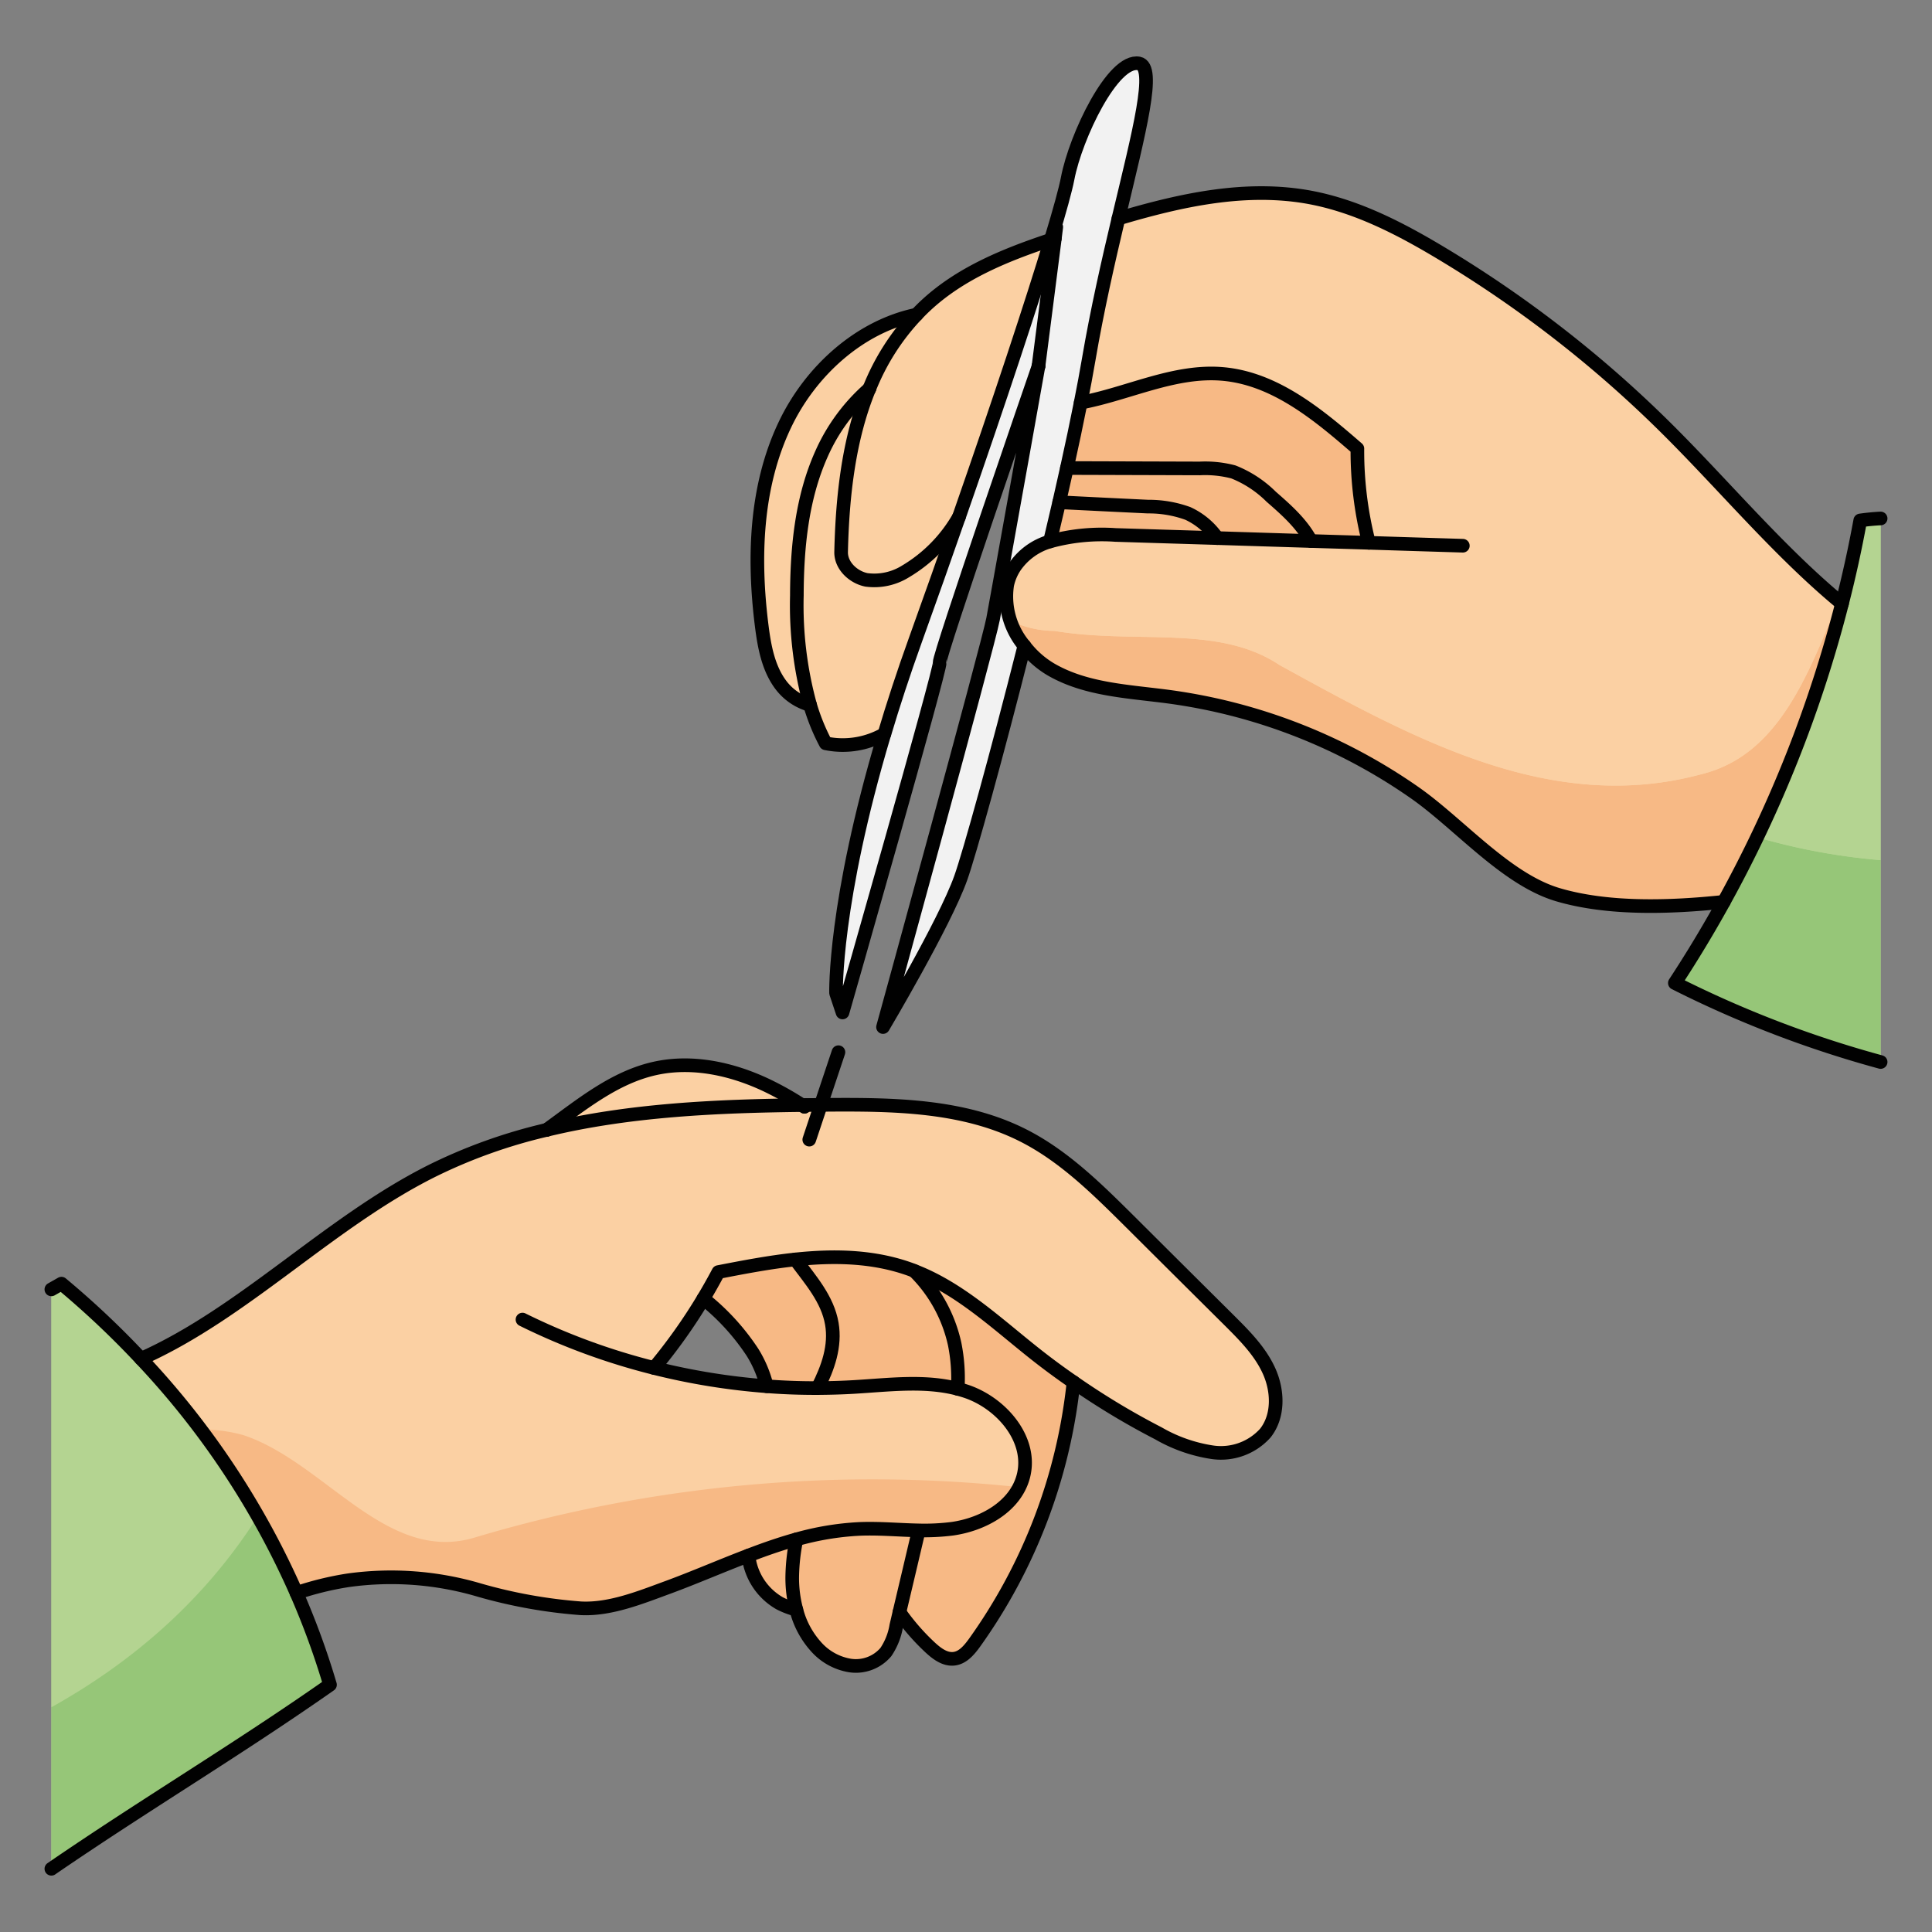 <svg id="Layer_1" data-name="Layer 1" xmlns="http://www.w3.org/2000/svg" width="100mm" height="100mm" viewBox="0 0 283.465 283.465">
  <rect x="0" y="0" width="283.465" height="283.465" fill="#808080" stroke="none"/>
  <g>
    <g>
      <path d="M43.5,233.719a115.044,115.044,0,0,1,4.92,13.47c-13.65,9.56-27.23,17.63-40.88,27v-85.01c.49-.28.99-.56,1.48-.84a129.735,129.735,0,0,1,11.68,11.02A120.889,120.889,0,0,1,43.5,233.719Z" fill="#b4d491"/>
      <path d="M275.927,76.069v79.75a160.487,160.487,0,0,1-30.19-11.59q3.81-5.82,7.18-11.91a185.316,185.316,0,0,0,17.34-43.75q1.545-6.06,2.68-12.21C273.927,76.219,274.927,76.119,275.927,76.069Z" fill="#b4d491"/>
      <path d="M154.767,34.989l-2.4,18.75a.031.031,0,0,1-.01.02v.02c-.49,1.42-14.72,42.74-14.49,43.45s-14.25,51.32-14.25,51.32l-.95-2.85s-.35-13.16,7.08-37.99h.01c1.27-4.26,2.77-8.87,4.55-13.81,2.25-6.26,4.39-12.3,6.39-18.05v-.01c.01-.01.01-.02.02-.03,5.97-17.13,10.73-31.55,13.47-40.63C154.377,35.119,154.577,35.049,154.767,34.989Z" fill="#f2f2f2"/>
      <path d="M146.647,85.639l1.13.19a11.267,11.267,0,0,0,2.52,8.93c-4.09,16.19-8.1,30.61-9.34,34.07-2.37,6.65-11.4,21.86-11.4,21.86s15.44-56.08,16.15-59.88C145.847,90.059,146.187,88.179,146.647,85.639Z" fill="#f2f2f2"/>
      <path d="M154.767,34.989c-.19.06-.39.13-.58.19,1.3-4.29,2.15-7.38,2.46-9,1.18-6.18,6.65-17.59,10.45-16.87,2.55.48.07,9.86-3,22.75-1.49,6.29-3.12,13.41-4.37,20.73q-.5,2.895-1.17,6.29c-.59,2.98-1.27,6.21-2.02,9.59-.36,1.64-.74,3.32-1.13,5.02q-.66,2.835-1.35,5.75a9.432,9.432,0,0,0-5.14,3.68,7.733,7.733,0,0,0-1.14,2.71l-1.13-.19c1.84-10.15,5.53-30.86,5.71-31.86v-.02a.031.031,0,0,0,.01-.02Z" fill="#f2f2f2"/>
      <path d="M112.537,159.259a45.953,45.953,0,0,1,5.12,2.88c-12.59.15-25.38.72-37.46,3.64,5.05-3.65,9.9-7.69,15.9-9.02C101.607,155.539,107.437,156.829,112.537,159.259Z" fill="#fbd0a3"/>
      <path d="M95.967,200.709a98.213,98.213,0,0,0,16.53,2.68q3.72.285,7.47.27c1.82-.01,3.62-.06,5.44-.17,5.05-.3,10.26-.99,15.11.28.43.11.86.24,1.28.38,5.22,1.77,9.75,7.15,8.34,12.47-1.17,4.43-5.89,7.04-10.42,7.68a32.28,32.28,0,0,1-5.01.24c-2.9-.06-5.81-.34-8.7-.21a41.373,41.373,0,0,0-9.16,1.53c-2.38.66-4.72,1.48-7.03,2.37-3.95,1.5-7.84,3.2-11.77,4.65-4.07,1.49-8.54,3.32-12.85,3.09a73.6,73.6,0,0,1-14.91-2.68,45.594,45.594,0,0,0-19.19-1.43,45.34,45.34,0,0,0-7.6,1.86,120.889,120.889,0,0,0-22.8-34.36c15.07-6.71,27.5-19.94,42.57-27.51a77.359,77.359,0,0,1,16.92-6.07h.01c12.08-2.92,24.87-3.49,37.46-3.64a3.866,3.866,0,0,1,.37.24,2.321,2.321,0,0,0,.21-.25c.74-.01,1.47-.01,2.2-.02.3,0,.59-.01.88-.01,9.77-.07,19.94.05,28.68,4.43,5.99,3,10.85,7.81,15.61,12.53q7.35,7.32,14.7,14.62c2.27,2.26,4.59,4.58,5.9,7.5s1.42,6.6-.57,9.1a8.754,8.754,0,0,1-7.68,2.81,22.467,22.467,0,0,1-8-2.79,109.907,109.907,0,0,1-12.45-7.5c-1.92-1.32-3.81-2.71-5.64-4.16-5.65-4.47-11.03-9.59-17.73-12.17-.17-.07-.34-.14-.51-.2-5.41-1.97-11.17-2.09-16.94-1.48-3.79.4-7.58,1.13-11.29,1.85q-1.05,1.98-2.2,3.9A80.712,80.712,0,0,1,95.967,200.709Z" fill="#fbd0a3"/>
      <path d="M122.047,194.219c.56,3.26-.55,6.44-2.08,9.44q-3.75.015-7.47-.27a17.036,17.036,0,0,0-2.09-4.97,33.726,33.726,0,0,0-7.21-7.88q1.155-1.92,2.2-3.9c3.71-.72,7.5-1.45,11.29-1.85C118.907,187.779,121.427,190.6,122.047,194.219Z" fill="#f7b985"/>
      <path d="M140.067,197.189a25.453,25.453,0,0,1,.45,6.58c-4.85-1.27-10.06-.58-15.11-.28-1.82.11-3.62.16-5.44.17,1.53-3,2.64-6.18,2.08-9.44-.62-3.62-3.14-6.44-5.36-9.43,5.77-.61,11.53-.49,16.94,1.48.17.06.34.13.51.2A21.537,21.537,0,0,1,140.067,197.189Z" fill="#f7b985"/>
      <path d="M151.867,198.639c1.83,1.45,3.72,2.84,5.64,4.16a80.093,80.093,0,0,1-14.52,38.22c-.77,1.06-1.7,2.19-2.99,2.35-1.32.17-2.51-.72-3.49-1.62a32.633,32.633,0,0,1-4.54-5.21q1.38-5.8,2.74-11.61v-.39a32.28,32.28,0,0,0,5.01-.24c4.53-.64,9.25-3.25,10.42-7.68,1.41-5.32-3.12-10.7-8.34-12.47-.42-.14-.85-.27-1.28-.38a25.453,25.453,0,0,0-.45-6.58,21.537,21.537,0,0,0-5.93-10.72C140.837,189.049,146.217,194.169,151.867,198.639Z" fill="#f7b985"/>
      <path d="M134.707,224.539v.39q-1.365,5.805-2.74,11.61c-.15.66-.3,1.31-.46,1.97a9.665,9.665,0,0,1-1.53,3.88,5.765,5.765,0,0,1-5.24,1.98,8.492,8.492,0,0,1-5.02-2.78,12.825,12.825,0,0,1-2.88-5.42,18.134,18.134,0,0,1-.6-4.86,29.443,29.443,0,0,1,.61-5.45,41.373,41.373,0,0,1,9.16-1.53C128.9,224.2,131.807,224.479,134.707,224.539Z" fill="#f7b985"/>
      <path d="M116.847,225.859a29.443,29.443,0,0,0-.61,5.45,18.134,18.134,0,0,0,.6,4.86,11.592,11.592,0,0,1-2.44-.93,9.168,9.168,0,0,1-4.58-7.01C112.127,227.339,114.467,226.519,116.847,225.859Z" fill="#f7b985"/>
      <path d="M200.847,79.639a54.546,54.546,0,0,1-1.69-13.82c-5.78-5.02-12.11-10.28-19.75-10.95-7.1-.62-13.84,2.89-20.85,4.21q.675-3.39,1.17-6.29c1.25-7.32,2.88-14.44,4.37-20.73,9.22-2.74,18.72-4.83,28.09-3.1,6.86,1.28,13.18,4.54,19.17,8.13a173.832,173.832,0,0,1,33.58,26.19c8.36,8.35,16.26,17.82,25.32,25.29a185.316,185.316,0,0,1-17.34,43.75c-8.13.86-17.04,1.09-24.28-1.03-7.63-2.23-14.48-10.35-20.98-14.92a82.135,82.135,0,0,0-36.2-14.15c-5.91-.79-12.15-1.01-17.3-4.02a13.6,13.6,0,0,1-3.86-3.44,11.267,11.267,0,0,1-2.52-8.93,7.733,7.733,0,0,1,1.14-2.71,9.432,9.432,0,0,1,5.14-3.68,28.78,28.78,0,0,1,9.6-.95q7.47.24,14.93.46,6.885.225,13.76.43C195.177,79.469,198.017,79.549,200.847,79.639Z" fill="#fbd0a3"/>
      <path d="M200.847,79.639c-2.83-.09-5.67-.17-8.5-.26-1.37-2.58-3.64-4.58-5.84-6.5a16.449,16.449,0,0,0-5.55-3.64,16.258,16.258,0,0,0-4.92-.51q-9.75-.045-19.5-.06c.75-3.38,1.43-6.61,2.02-9.59,7.01-1.32,13.75-4.83,20.85-4.21,7.64.67,13.97,5.93,19.75,10.95A54.546,54.546,0,0,0,200.847,79.639Z" fill="#f7b985"/>
      <path d="M192.347,79.379q-6.885-.21-13.76-.43a10.709,10.709,0,0,0-4.31-3.62,16.848,16.848,0,0,0-5.87-1q-6.51-.315-13-.64c.39-1.7.77-3.38,1.13-5.02q9.75.03,19.5.06a16.258,16.258,0,0,1,4.92.51,16.449,16.449,0,0,1,5.55,3.64C188.707,74.8,190.977,76.8,192.347,79.379Z" fill="#f7b985"/>
      <path d="M178.587,78.949q-7.47-.225-14.93-.46a28.78,28.78,0,0,0-9.6.95q.69-2.91,1.35-5.75,6.495.33,13,.64a16.848,16.848,0,0,1,5.87,1A10.709,10.709,0,0,1,178.587,78.949Z" fill="#f7b985"/>
      <path d="M154.187,35.179c-2.74,9.08-7.5,23.5-13.47,40.63-.01.01-.01.02-.02.03v.01a21.847,21.847,0,0,1-7.82,7.98,8.675,8.675,0,0,1-5.76,1.25c-1.96-.4-3.76-2.11-3.71-4.11.19-8.27,1.13-16.59,4.12-23.91.01-.01.01-.01.02-.01a34.086,34.086,0,0,1,6.93-10.88c.42-.45.85-.88,1.31-1.31C140.9,40.079,147.5,37.409,154.187,35.179Z" fill="#fbd0a3"/>
      <path d="M132.877,83.829a21.847,21.847,0,0,0,7.82-7.98c-2,5.75-4.14,11.79-6.39,18.05-1.78,4.94-3.28,9.55-4.55,13.81h-.01a12.352,12.352,0,0,1-8.6,1.35,30.5,30.5,0,0,1-2.29-5.63,55.329,55.329,0,0,1-1.94-16.04c.02-7.08.72-14.32,3.61-20.78a27.589,27.589,0,0,1,7-9.55c-2.99,7.32-3.93,15.64-4.12,23.91-.05,2,1.75,3.71,3.71,4.11A8.675,8.675,0,0,0,132.877,83.829Z" fill="#fbd0a3"/>
      <path d="M134.477,46.169a34.086,34.086,0,0,0-6.93,10.88c-.01,0-.01,0-.02.01a27.589,27.589,0,0,0-7,9.55c-2.89,6.46-3.59,13.7-3.61,20.78a55.329,55.329,0,0,0,1.94,16.04,8.113,8.113,0,0,1-4.21-2.83c-1.91-2.47-2.5-5.7-2.89-8.8-1.25-9.94-.91-20.4,3.39-29.45C118.877,54.479,126.077,47.919,134.477,46.169Z" fill="#fbd0a3"/>
    </g>
    <g>
      <path d="M37.817,222.48A122.673,122.673,0,0,0,20.7,199.359a129.735,129.735,0,0,0-11.68-11.02c-.49.28-.99.56-1.48.84v61.315C19.56,243.779,30.055,234.694,37.817,222.48Z" fill="#b4d491"/>
      <path d="M48.417,247.189a115.044,115.044,0,0,0-4.92-13.47,117.2,117.2,0,0,0-5.68-11.239c-7.762,12.214-18.257,21.3-30.28,28.014v23.7C21.187,264.819,34.767,256.749,48.417,247.189Z" fill="#96c678"/>
      <path d="M252.917,132.319q-3.36,6.09-7.18,11.91a160.487,160.487,0,0,0,30.19,11.59V126.2a91.937,91.937,0,0,1-18.139-3.365Q255.484,127.644,252.917,132.319Z" fill="#96c678"/>
      <path d="M272.937,76.359q-1.125,6.15-2.68,12.21a185.342,185.342,0,0,1-12.469,34.269,91.937,91.937,0,0,0,18.139,3.365V76.069C274.927,76.119,273.927,76.219,272.937,76.359Z" fill="#b4d491"/>
      <path d="M154.767,34.989l-2.4,18.75a.031.031,0,0,1-.01.02v.02c-.49,1.42-14.72,42.74-14.49,43.45s-14.25,51.32-14.25,51.32l-.95-2.85s-.35-13.16,7.08-37.99h.01c1.27-4.26,2.77-8.87,4.55-13.81,2.25-6.26,4.39-12.3,6.39-18.05v-.01c.01-.01.01-.02.02-.03,5.97-17.13,10.73-31.55,13.47-40.63C154.377,35.119,154.577,35.049,154.767,34.989Z" fill="#f2f2f2"/>
      <path d="M146.647,85.639l1.13.19a11.267,11.267,0,0,0,2.52,8.93c-4.09,16.19-8.1,30.61-9.34,34.07-2.37,6.65-11.4,21.86-11.4,21.86s15.44-56.08,16.15-59.88C145.847,90.059,146.187,88.179,146.647,85.639Z" fill="#f2f2f2"/>
      <path d="M154.767,34.989c-.19.06-.39.13-.58.19,1.3-4.29,2.15-7.38,2.46-9,1.18-6.18,6.65-17.59,10.45-16.87,2.55.48.07,9.86-3,22.75-1.49,6.29-3.12,13.41-4.37,20.73q-.5,2.895-1.17,6.29c-.59,2.98-1.27,6.21-2.02,9.59-.36,1.64-.74,3.32-1.13,5.02q-.66,2.835-1.35,5.75a9.432,9.432,0,0,0-5.14,3.68,7.733,7.733,0,0,0-1.14,2.71l-1.13-.19c1.84-10.15,5.53-30.86,5.71-31.86v-.02a.031.031,0,0,0,.01-.02Z" fill="#f2f2f2"/>
      <path d="M112.537,159.259a45.953,45.953,0,0,1,5.12,2.88c-12.59.15-25.38.72-37.46,3.64,5.05-3.65,9.9-7.69,15.9-9.02C101.607,155.539,107.437,156.829,112.537,159.259Z" fill="#fbd0a3"/>
      <path d="M69.723,225.567a203.579,203.579,0,0,1,79.811-7.364,8.084,8.084,0,0,0,.6-1.584c1.41-5.32-3.12-10.7-8.34-12.47-.42-.14-.85-.27-1.28-.38-4.85-1.27-10.06-.58-15.11-.28-1.82.11-3.62.16-5.44.17q-3.75.015-7.47-.27a98.213,98.213,0,0,1-16.53-2.68,80.712,80.712,0,0,0,7.23-10.17q1.155-1.92,2.2-3.9c3.711-.72,7.5-1.45,11.29-1.85,5.77-.61,11.53-.49,16.94,1.48.17.06.34.13.51.2,6.7,2.58,12.08,7.7,17.73,12.17,1.83,1.45,3.72,2.84,5.64,4.16a109.907,109.907,0,0,0,12.45,7.5,22.467,22.467,0,0,0,8,2.79,8.754,8.754,0,0,0,7.68-2.81c1.99-2.5,1.88-6.19.57-9.1s-3.63-5.24-5.9-7.5q-7.35-7.305-14.7-14.62c-4.761-4.72-9.621-9.53-15.611-12.53-8.74-4.38-18.91-4.5-28.68-4.43-.29,0-.58.01-.88.01-.73.01-1.46.01-2.2.02a2.211,2.211,0,0,1-.21.25,3.866,3.866,0,0,0-.37-.24c-12.59.15-25.38.72-37.46,3.64h-.01a77.359,77.359,0,0,0-16.92,6.07c-15.07,7.57-27.5,20.8-42.57,27.51a125.145,125.145,0,0,1,8.723,10.385,22.306,22.306,0,0,1,6.3.823C47.723,214.567,56.723,229.567,69.723,225.567Z" fill="#fbd0a3"/>
      <path d="M69.723,225.567c-13,4-22-11-34-15a22.306,22.306,0,0,0-6.3-.823A119.044,119.044,0,0,1,43.5,233.719a45.34,45.34,0,0,1,7.6-1.86,45.594,45.594,0,0,1,19.19,1.43,73.6,73.6,0,0,0,14.91,2.68c4.31.23,8.78-1.6,12.85-3.09,3.93-1.45,7.82-3.15,11.77-4.65,2.31-.89,4.65-1.71,7.03-2.37a41.373,41.373,0,0,1,9.16-1.53c2.89-.13,5.8.15,8.7.21a32.28,32.28,0,0,0,5.01-.24c3.961-.56,8.066-2.625,9.817-6.1A203.579,203.579,0,0,0,69.723,225.567Z" fill="#f7b985"/>
      <path d="M122.047,194.219c.56,3.26-.55,6.44-2.08,9.44q-3.75.015-7.47-.27a17.036,17.036,0,0,0-2.09-4.97,33.726,33.726,0,0,0-7.21-7.88q1.155-1.92,2.2-3.9c3.71-.72,7.5-1.45,11.29-1.85C118.907,187.779,121.427,190.6,122.047,194.219Z" fill="#f7b985"/>
      <path d="M140.067,197.189a25.453,25.453,0,0,1,.45,6.58c-4.85-1.27-10.06-.58-15.11-.28-1.82.11-3.62.16-5.44.17,1.53-3,2.64-6.18,2.08-9.44-.62-3.62-3.14-6.44-5.36-9.43,5.77-.61,11.53-.49,16.94,1.48.17.06.34.13.51.2A21.537,21.537,0,0,1,140.067,197.189Z" fill="#f7b985"/>
      <path d="M151.867,198.639c1.83,1.45,3.72,2.84,5.64,4.16a80.093,80.093,0,0,1-14.52,38.22c-.77,1.06-1.7,2.19-2.99,2.35-1.32.17-2.51-.72-3.49-1.62a32.633,32.633,0,0,1-4.54-5.21q1.38-5.8,2.74-11.61v-.39a32.28,32.28,0,0,0,5.01-.24c4.53-.64,9.25-3.25,10.42-7.68,1.41-5.32-3.12-10.7-8.34-12.47-.42-.14-.85-.27-1.28-.38a25.453,25.453,0,0,0-.45-6.58,21.537,21.537,0,0,0-5.93-10.72C140.837,189.049,146.217,194.169,151.867,198.639Z" fill="#f7b985"/>
      <path d="M134.707,224.539v.39q-1.365,5.805-2.74,11.61c-.15.66-.3,1.31-.46,1.97a9.665,9.665,0,0,1-1.53,3.88,5.765,5.765,0,0,1-5.24,1.98,8.492,8.492,0,0,1-5.02-2.78,12.825,12.825,0,0,1-2.88-5.42,18.134,18.134,0,0,1-.6-4.86,29.443,29.443,0,0,1,.61-5.45,41.373,41.373,0,0,1,9.16-1.53C128.9,224.2,131.807,224.479,134.707,224.539Z" fill="#f7b985"/>
      <path d="M116.847,225.859a29.443,29.443,0,0,0-.61,5.45,18.134,18.134,0,0,0,.6,4.86,11.592,11.592,0,0,1-2.44-.93,9.168,9.168,0,0,1-4.58-7.01C112.127,227.339,114.467,226.519,116.847,225.859Z" fill="#f7b985"/>
      <path d="M249.723,113.567c-22,6-42-5-62-16-9-6-21-3-33-5a15.007,15.007,0,0,1-6.46-1.5,13.41,13.41,0,0,0,2.034,3.69,13.618,13.618,0,0,0,3.86,3.44c5.15,3.01,11.39,3.23,17.3,4.02a82.135,82.135,0,0,1,36.2,14.15c6.5,4.57,13.35,12.69,20.98,14.92,7.24,2.12,16.15,1.89,24.28,1.03a185.316,185.316,0,0,0,17.34-43.75c-.174-.144-.341-.3-.514-.444C265.136,99.481,260.761,110.807,249.723,113.567Z" fill="#f7b985"/>
      <path d="M187.723,97.567c20,11,40,22,62,16,11.038-2.76,15.413-14.086,20.02-25.442-8.843-7.4-16.606-16.657-24.806-24.846a173.856,173.856,0,0,0-33.579-26.19c-5.991-3.59-12.311-6.85-19.171-8.13-9.37-1.73-18.87.36-28.09,3.1-1.489,6.29-3.12,13.41-4.37,20.73q-.5,2.895-1.17,6.29c7.01-1.32,13.75-4.83,20.85-4.21,7.64.67,13.97,5.93,19.75,10.95a54.546,54.546,0,0,0,1.69,13.82c-2.83-.09-5.67-.17-8.5-.26q-6.885-.21-13.76-.43-7.468-.225-14.93-.46a28.78,28.78,0,0,0-9.6.95,9.432,9.432,0,0,0-5.14,3.68,7.733,7.733,0,0,0-1.14,2.71,9.732,9.732,0,0,0,.486,5.24,15.007,15.007,0,0,0,6.46,1.5C166.723,94.567,178.723,91.567,187.723,97.567Z" fill="#fbd0a3"/>
      <path d="M200.847,79.639c-2.83-.09-5.67-.17-8.5-.26-1.37-2.58-3.64-4.58-5.84-6.5a16.449,16.449,0,0,0-5.55-3.64,16.258,16.258,0,0,0-4.92-.51q-9.75-.045-19.5-.06c.75-3.38,1.43-6.61,2.02-9.59,7.01-1.32,13.75-4.83,20.85-4.21,7.64.67,13.97,5.93,19.75,10.95A54.546,54.546,0,0,0,200.847,79.639Z" fill="#f7b985"/>
      <path d="M192.347,79.379q-6.885-.21-13.76-.43a10.709,10.709,0,0,0-4.31-3.62,16.848,16.848,0,0,0-5.87-1q-6.51-.315-13-.64c.39-1.7.77-3.38,1.13-5.02q9.75.03,19.5.06a16.258,16.258,0,0,1,4.92.51,16.449,16.449,0,0,1,5.55,3.64C188.707,74.8,190.977,76.8,192.347,79.379Z" fill="#f7b985"/>
      <path d="M178.587,78.949q-7.47-.225-14.93-.46a28.78,28.78,0,0,0-9.6.95q.69-2.91,1.35-5.75,6.495.33,13,.64a16.848,16.848,0,0,1,5.87,1A10.709,10.709,0,0,1,178.587,78.949Z" fill="#f7b985"/>
      <path d="M154.187,35.179c-2.74,9.08-7.5,23.5-13.47,40.63-.01.01-.01.02-.02.03v.01a21.847,21.847,0,0,1-7.82,7.98,8.675,8.675,0,0,1-5.76,1.25c-1.96-.4-3.76-2.11-3.71-4.11.19-8.27,1.13-16.59,4.12-23.91.01-.01.01-.01.02-.01a34.086,34.086,0,0,1,6.93-10.88c.42-.45.85-.88,1.31-1.31C140.9,40.079,147.5,37.409,154.187,35.179Z" fill="#fbd0a3"/>
      <path d="M132.877,83.829a21.847,21.847,0,0,0,7.82-7.98c-2,5.75-4.14,11.79-6.39,18.05-1.78,4.94-3.28,9.55-4.55,13.81h-.01a12.352,12.352,0,0,1-8.6,1.35,30.5,30.5,0,0,1-2.29-5.63,55.329,55.329,0,0,1-1.94-16.04c.02-7.08.72-14.32,3.61-20.78a27.589,27.589,0,0,1,7-9.55c-2.99,7.32-3.93,15.64-4.12,23.91-.05,2,1.75,3.71,3.71,4.11A8.675,8.675,0,0,0,132.877,83.829Z" fill="#fbd0a3"/>
      <path d="M134.477,46.169a34.086,34.086,0,0,0-6.93,10.88c-.01,0-.01,0-.02.01a27.589,27.589,0,0,0-7,9.55c-2.89,6.46-3.59,13.7-3.61,20.78a55.329,55.329,0,0,0,1.94,16.04,8.113,8.113,0,0,1-4.21-2.83c-1.91-2.47-2.5-5.7-2.89-8.8-1.25-9.94-.91-20.4,3.39-29.45C118.877,54.479,126.077,47.919,134.477,46.169Z" fill="#fbd0a3"/>
    </g>
    <g>
      <path d="M118.237,162.129a2.321,2.321,0,0,1-.21.25" fill="none" stroke="#010101" stroke-linecap="round" stroke-linejoin="round" stroke-width="2"/>
      <path d="M7.537,274.189c13.65-9.37,27.23-17.44,40.88-27a115.044,115.044,0,0,0-4.92-13.47,120.889,120.889,0,0,0-22.8-34.36,129.735,129.735,0,0,0-11.68-11.02c-.49.28-.99.56-1.48.84" fill="none" stroke="#010101" stroke-linecap="round" stroke-linejoin="round" stroke-width="2"/>
      <path d="M80.2,165.779c12.08-2.92,24.87-3.49,37.46-3.64.19-.01.39-.01.58-.01.74-.01,1.47-.01,2.2-.02.3,0,.59-.01.88-.01,9.77-.07,19.94.05,28.68,4.43,5.99,3,10.85,7.81,15.61,12.53q7.35,7.32,14.7,14.62c2.27,2.26,4.59,4.58,5.9,7.5s1.42,6.6-.57,9.1a8.754,8.754,0,0,1-7.68,2.81,22.467,22.467,0,0,1-8-2.79,109.907,109.907,0,0,1-12.45-7.5c-1.92-1.32-3.81-2.71-5.64-4.16-5.65-4.47-11.03-9.59-17.73-12.17-.17-.07-.34-.14-.51-.2-5.41-1.97-11.17-2.09-16.94-1.48-3.79.4-7.58,1.13-11.29,1.85q-1.05,1.98-2.2,3.9a80.712,80.712,0,0,1-7.23,10.17" fill="none" stroke="#010101" stroke-linecap="round" stroke-linejoin="round" stroke-width="2"/>
      <path d="M20.7,199.359c15.07-6.71,27.5-19.94,42.57-27.51a77.359,77.359,0,0,1,16.92-6.07" fill="none" stroke="#010101" stroke-linecap="round" stroke-linejoin="round" stroke-width="2"/>
      <path d="M43.5,233.719a45.34,45.34,0,0,1,7.6-1.86,45.594,45.594,0,0,1,19.19,1.43,73.6,73.6,0,0,0,14.91,2.68c4.31.23,8.78-1.6,12.85-3.09,3.93-1.45,7.82-3.15,11.77-4.65,2.31-.89,4.65-1.71,7.03-2.37a41.373,41.373,0,0,1,9.16-1.53c2.89-.13,5.8.15,8.7.21a32.28,32.28,0,0,0,5.01-.24c4.53-.64,9.25-3.25,10.42-7.68,1.41-5.32-3.12-10.7-8.34-12.47-.42-.14-.85-.27-1.28-.38-4.85-1.27-10.06-.58-15.11-.28-1.82.11-3.62.16-5.44.17q-3.75.015-7.47-.27a98.213,98.213,0,0,1-16.53-2.68,96.179,96.179,0,0,1-19.31-7.1" fill="none" stroke="#010101" stroke-linecap="round" stroke-linejoin="round" stroke-width="2"/>
      <path d="M80.187,165.779h.01c5.05-3.65,9.9-7.69,15.9-9.02,5.51-1.22,11.34.07,16.44,2.5a45.953,45.953,0,0,1,5.12,2.88,3.866,3.866,0,0,1,.37.24" fill="none" stroke="#010101" stroke-linecap="round" stroke-linejoin="round" stroke-width="2"/>
      <path d="M103.2,190.539a33.726,33.726,0,0,1,7.21,7.88,17.036,17.036,0,0,1,2.09,4.97" fill="none" stroke="#010101" stroke-linecap="round" stroke-linejoin="round" stroke-width="2"/>
      <path d="M109.817,228.229a9.168,9.168,0,0,0,4.58,7.01,11.592,11.592,0,0,0,2.44.93" fill="none" stroke="#010101" stroke-linecap="round" stroke-linejoin="round" stroke-width="2"/>
      <path d="M134.707,224.929q-1.365,5.805-2.74,11.61c-.15.66-.3,1.31-.46,1.97a9.665,9.665,0,0,1-1.53,3.88,5.765,5.765,0,0,1-5.24,1.98,8.492,8.492,0,0,1-5.02-2.78,12.825,12.825,0,0,1-2.88-5.42,18.134,18.134,0,0,1-.6-4.86,29.443,29.443,0,0,1,.61-5.45" fill="none" stroke="#010101" stroke-linecap="round" stroke-linejoin="round" stroke-width="2"/>
      <path d="M134.137,186.469a21.537,21.537,0,0,1,5.93,10.72,25.453,25.453,0,0,1,.45,6.58" fill="none" stroke="#010101" stroke-linecap="round" stroke-linejoin="round" stroke-width="2"/>
      <path d="M116.687,184.789c2.22,2.99,4.74,5.81,5.36,9.43.56,3.26-.55,6.44-2.08,9.44" fill="none" stroke="#010101" stroke-linecap="round" stroke-linejoin="round" stroke-width="2"/>
      <path d="M131.967,236.539a32.633,32.633,0,0,0,4.54,5.21c.98.9,2.17,1.79,3.49,1.62,1.29-.16,2.22-1.29,2.99-2.35a80.093,80.093,0,0,0,14.52-38.22" fill="none" stroke="#010101" stroke-linecap="round" stroke-linejoin="round" stroke-width="2"/>
      <path d="M275.927,76.069c-1,.05-2,.15-2.99.29q-1.125,6.15-2.68,12.21a185.316,185.316,0,0,1-17.34,43.75q-3.36,6.09-7.18,11.91a160.487,160.487,0,0,0,30.19,11.59" fill="none" stroke="#010101" stroke-linecap="round" stroke-linejoin="round" stroke-width="2"/>
      <path d="M214.627,80.069q-6.885-.21-13.78-.43c-2.83-.09-5.67-.17-8.5-.26q-6.885-.21-13.76-.43-7.47-.225-14.93-.46a28.78,28.78,0,0,0-9.6.95,9.432,9.432,0,0,0-5.14,3.68,7.733,7.733,0,0,0-1.14,2.71,11.267,11.267,0,0,0,2.52,8.93,13.6,13.6,0,0,0,3.86,3.44c5.15,3.01,11.39,3.23,17.3,4.02a82.135,82.135,0,0,1,36.2,14.15c6.5,4.57,13.35,12.69,20.98,14.92,7.24,2.12,16.15,1.89,24.28,1.03" fill="none" stroke="#010101" stroke-linecap="round" stroke-linejoin="round" stroke-width="2"/>
      <path d="M127.547,57.049a34.086,34.086,0,0,1,6.93-10.88c.42-.45.85-.88,1.31-1.31,5.11-4.78,11.71-7.45,18.4-9.68.19-.06.39-.13.58-.19" fill="none" stroke="#010101" stroke-linecap="round" stroke-linejoin="round" stroke-width="2"/>
      <path d="M140.7,75.849a21.847,21.847,0,0,1-7.82,7.98,8.675,8.675,0,0,1-5.76,1.25c-1.96-.4-3.76-2.11-3.71-4.11.19-8.27,1.13-16.59,4.12-23.91" fill="none" stroke="#010101" stroke-linecap="round" stroke-linejoin="round" stroke-width="2"/>
      <path d="M164.1,32.059c9.22-2.74,18.72-4.83,28.09-3.1,6.86,1.28,13.18,4.54,19.17,8.13a173.832,173.832,0,0,1,33.58,26.19c8.36,8.35,16.26,17.82,25.32,25.29" fill="none" stroke="#010101" stroke-linecap="round" stroke-linejoin="round" stroke-width="2"/>
      <path d="M129.747,107.709a12.352,12.352,0,0,1-8.6,1.35,30.5,30.5,0,0,1-2.29-5.63,55.329,55.329,0,0,1-1.94-16.04c.02-7.08.72-14.32,3.61-20.78a27.589,27.589,0,0,1,7-9.55c.01-.01.01-.01.02-.01" fill="none" stroke="#010101" stroke-linecap="round" stroke-linejoin="round" stroke-width="2"/>
      <path d="M118.857,103.429a8.113,8.113,0,0,1-4.21-2.83c-1.91-2.47-2.5-5.7-2.89-8.8-1.25-9.94-.91-20.4,3.39-29.45,3.73-7.87,10.93-14.43,19.33-16.18" fill="none" stroke="#010101" stroke-linecap="round" stroke-linejoin="round" stroke-width="2"/>
      <path d="M158.557,59.079c7.01-1.32,13.75-4.83,20.85-4.21,7.64.67,13.97,5.93,19.75,10.95a54.546,54.546,0,0,0,1.69,13.82" fill="none" stroke="#010101" stroke-linecap="round" stroke-linejoin="round" stroke-width="2"/>
      <path d="M156.537,68.669q9.75.03,19.5.06a16.258,16.258,0,0,1,4.92.51,16.449,16.449,0,0,1,5.55,3.64c2.2,1.92,4.47,3.92,5.84,6.5" fill="none" stroke="#010101" stroke-linecap="round" stroke-linejoin="round" stroke-width="2"/>
      <path d="M155.407,73.689q6.495.33,13,.64a16.848,16.848,0,0,1,5.87,1,10.709,10.709,0,0,1,4.31,3.62" fill="none" stroke="#010101" stroke-linecap="round" stroke-linejoin="round" stroke-width="2"/>
      <path d="M152.357,53.779v-.02a.031.031,0,0,0,.01-.02" fill="none" stroke="#010101" stroke-linecap="round" stroke-linejoin="round" stroke-width="2"/>
      <path d="M154.057,79.439q.69-2.91,1.35-5.75c.39-1.7.77-3.38,1.13-5.02.75-3.38,1.43-6.61,2.02-9.59q.675-3.39,1.17-6.29c1.25-7.32,2.88-14.44,4.37-20.73,3.07-12.89,5.55-22.27,3-22.75-3.8-.72-9.27,10.69-10.45,16.87-.31,1.62-1.16,4.71-2.46,9-2.74,9.08-7.5,23.5-13.47,40.63-.01.01-.01.02-.02.03v.01c-2,5.75-4.14,11.79-6.39,18.05-1.78,4.94-3.28,9.55-4.55,13.81h-.01c-7.43,24.83-7.08,37.99-7.08,37.99l.95,2.85s14.49-50.61,14.25-51.32,14-42.03,14.49-43.45c-.18,1-3.87,21.71-5.71,31.86-.46,2.54-.8,4.42-.94,5.17-.71,3.8-16.15,59.88-16.15,59.88s9.03-15.21,11.4-21.86c1.24-3.46,5.25-17.88,9.34-34.07" fill="none" stroke="#010101" stroke-linecap="round" stroke-linejoin="round" stroke-width="2"/>
      <polyline points="152.367 53.739 154.767 34.989 154.977 33.309" fill="none" stroke="#010101" stroke-linecap="round" stroke-linejoin="round" stroke-width="2"/>
      <polyline points="118.737 167.209 120.437 162.109 123.017 154.379" fill="none" stroke="#010101" stroke-linecap="round" stroke-linejoin="round" stroke-width="2"/>
    </g>
  </g>
</svg>
